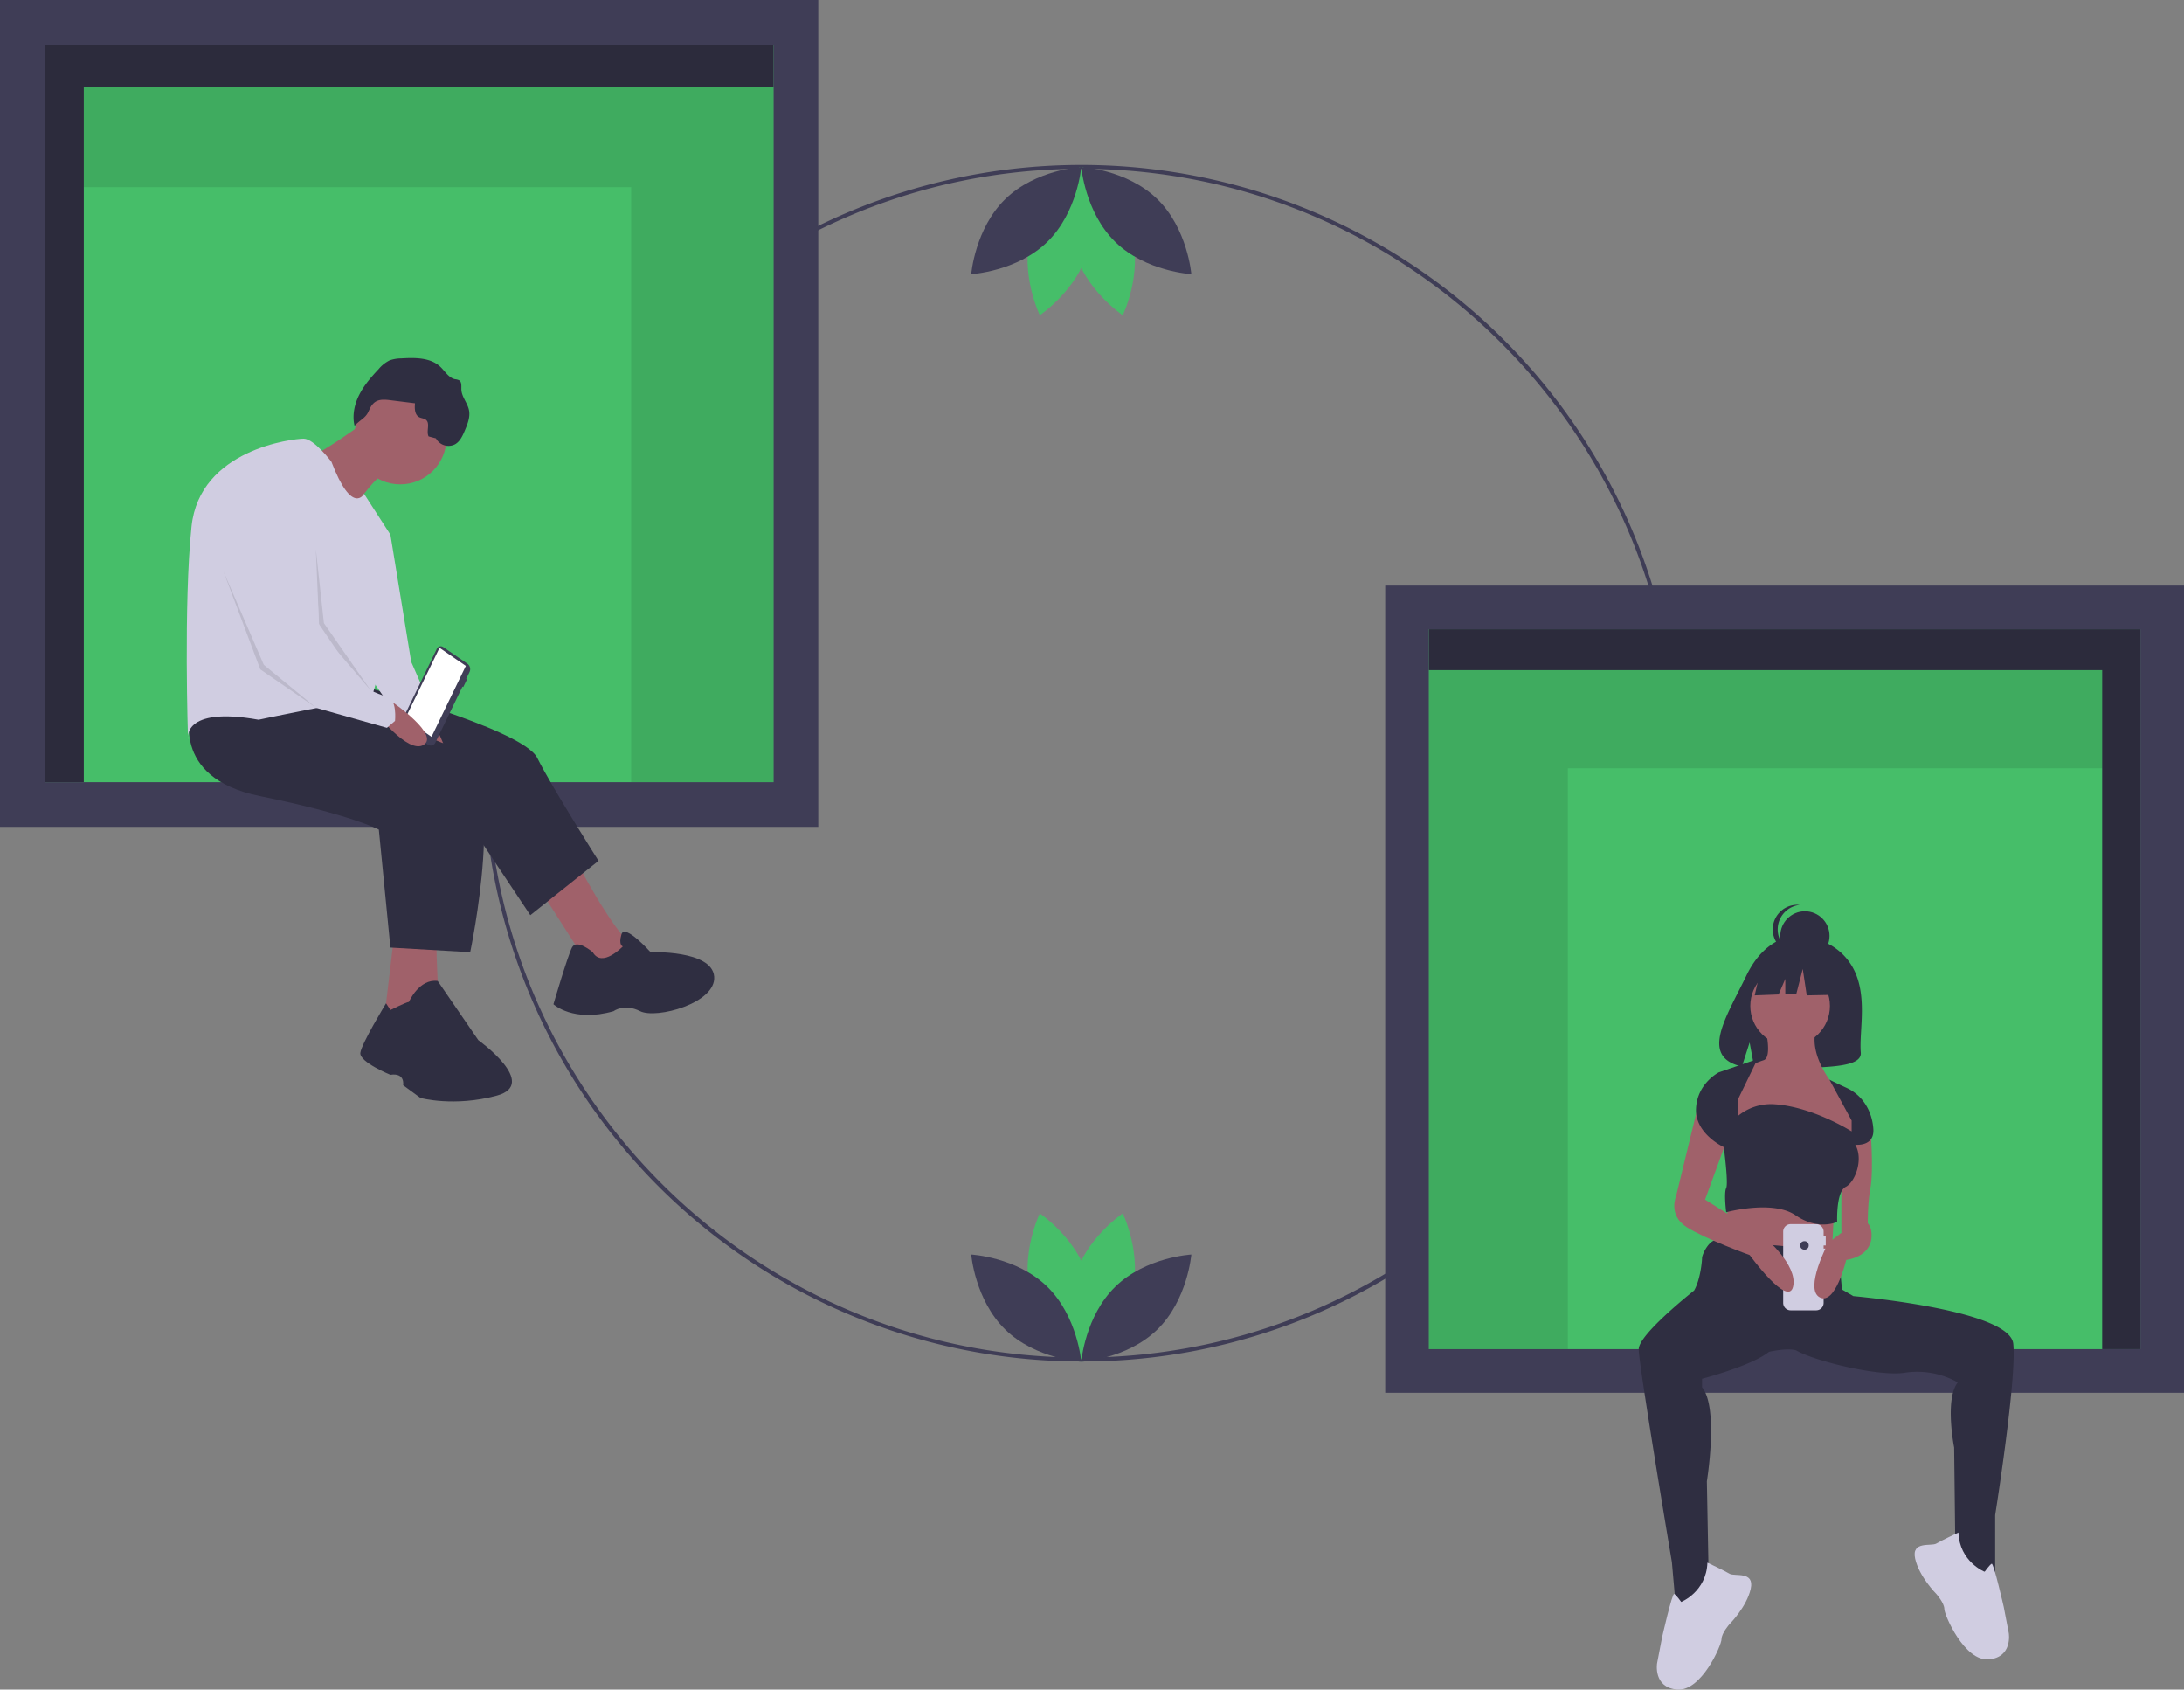 <svg id="ba0517ec-fec1-49ce-b646-53a5b94e2df0" data-name="Layer 1" xmlns="http://www.w3.org/2000/svg" width="1121" height="867.011" viewBox="0 0 1121 867.011"><rect x="0" y="0" width="1121" height="867.011" fill="#808080" stroke="none"/><title>connection</title><path d="M594.5,715.121a306.999,306.999,0,1,1,217.082-89.918A304.991,304.991,0,0,1,594.5,715.121Zm0-612c-168.178,0-305,136.822-305,305s136.822,305,305,305,305-136.822,305-305S762.678,103.121,594.5,103.121Z" transform="translate(-39.5 -16.495)" fill="#3f3d56"/><path d="M620.359,681.221c-5.685,21.015-25.158,34.031-25.158,34.031s-10.255-21.057-4.57-42.073,25.158-34.031,25.158-34.031S626.044,660.206,620.359,681.221Z" transform="translate(-39.5 -16.495)" fill="#46be69"/><path d="M568.641,681.221c5.685,21.015,25.158,34.031,25.158,34.031s10.255-21.057,4.57-42.073-25.158-34.031-25.158-34.031S562.956,660.206,568.641,681.221Z" transform="translate(-39.5 -16.495)" fill="#46be69"/><path d="M576.995,676.705C592.595,691.891,594.5,715.235,594.5,715.235s-23.387-1.277-38.987-16.463-17.505-38.53-17.505-38.53S561.395,661.519,576.995,676.705Z" transform="translate(-39.5 -16.495)" fill="#3f3d56"/><path d="M612.005,676.705C596.405,691.891,594.5,715.235,594.5,715.235s23.387-1.277,38.987-16.463,17.505-38.53,17.505-38.53S627.605,661.519,612.005,676.705Z" transform="translate(-39.5 -16.495)" fill="#3f3d56"/><path d="M568.641,136.179c5.685-21.015,25.158-34.031,25.158-34.031s10.255,21.057,4.57,42.073S573.211,178.252,573.211,178.252,562.956,157.195,568.641,136.179Z" transform="translate(-39.5 -16.495)" fill="#46be69"/><path d="M620.359,136.179c-5.685-21.015-25.158-34.031-25.158-34.031s-10.255,21.057-4.57,42.073S615.789,178.252,615.789,178.252,626.044,157.195,620.359,136.179Z" transform="translate(-39.5 -16.495)" fill="#46be69"/><path d="M612.005,140.696C596.405,125.51,594.5,102.166,594.5,102.166s23.387,1.277,38.987,16.463,17.505,38.53,17.505,38.53S627.605,155.882,612.005,140.696Z" transform="translate(-39.5 -16.495)" fill="#3f3d56"/><path d="M576.995,140.696C592.595,125.51,594.5,102.166,594.5,102.166s-23.387,1.277-38.987,16.463-17.505,38.53-17.505,38.53S561.395,155.882,576.995,140.696Z" transform="translate(-39.5 -16.495)" fill="#3f3d56"/><rect x="14.628" y="12.677" width="397.455" height="404.167" fill="#46be69"/><polygon points="397.065 22.935 43.003 22.935 22.935 22.935 22.935 44.437 22.935 401.365 43.003 401.365 43.003 44.437 397.065 44.437 397.065 22.935" fill="#3f3d56"/><polygon points="397.065 22.935 43.003 22.935 22.935 22.935 22.935 44.437 22.935 401.365 43.003 401.365 43.003 44.437 397.065 44.437 397.065 22.935" opacity="0.3"/><polygon points="339.727 44.437 323.959 44.437 43.003 44.437 43.003 96.041 323.959 96.041 323.959 401.365 397.065 401.365 397.065 44.437 339.727 44.437" opacity="0.1"/><path d="M39.5,16.495V440.795h420V16.495ZM436.565,417.86H62.435v-378.43h374.13Z" transform="translate(-39.5 -16.495)" fill="#3f3d56"/><path d="M334.25,456.438s18.992,36.797,29.675,45.105-17.211,18.398-17.211,18.398L314.071,468.901Z" transform="translate(-39.5 -16.495)" fill="#a0616a"/><path d="M219.112,366.821s88.431,23.146,96.146,38.577,31.455,52.821,31.455,52.821l-35.016,27.894-34.423-51.634-94.959-42.732Z" transform="translate(-39.5 -16.495)" fill="#2f2e41"/><path d="M343.746,505.104s-8.309-7.122-10.683-2.374-9.496,29.081-9.496,29.081,10.089,9.496,30.862,3.561c0,0,5.341-4.154,13.65,0s39.171-4.154,37.984-17.805-32.642-12.463-32.642-12.463-13.249-14.843-14.933-9.202.689,6.235.689,6.235S348.494,513.413,343.746,505.104Z" transform="translate(-39.5 -16.495)" fill="#2f2e41"/><path d="M242.258,492.641l-5.935,49.853h29.081s-2.374-38.577-1.78-43.325S242.258,492.641,242.258,492.641Z" transform="translate(-39.5 -16.495)" fill="#a0616a"/><path d="M258.876,382.845s16.024,23.74,6.528,25.52-17.211-25.52-17.211-25.52Z" transform="translate(-39.5 -16.495)" fill="#a0616a"/><path d="M137.804,380.471s-11.87,35.016,35.016,44.512S233.95,442.194,233.95,442.194l5.935,60.536,40.951,2.374s19.585-91.991-5.935-103.861-79.528-25.52-79.528-25.52Z" transform="translate(-39.5 -16.495)" fill="#2f2e41"/><path d="M239.884,534.779s8.309-4.154,9.496-4.154c0,0,5.217-12.032,14.775-10.764L284.99,550.21s31.455,22.553,9.496,28.488-39.171,1.187-39.171,1.187l-8.902-6.528s1.187-6.528-6.528-5.341c0,0-16.024-6.528-15.431-11.276s13.2-25.415,13.2-25.415Z" transform="translate(-39.5 -16.495)" fill="#2f2e41"/><circle cx="205.429" cy="224.802" r="23.74" fill="#a0616a"/><path d="M225.641,233.878s-21.366,15.431-25.52,16.024S219.706,279.577,219.706,279.577s11.276-18.398,18.398-20.772S225.641,233.878,225.641,233.878Z" transform="translate(-39.5 -16.495)" fill="#a0616a"/><path d="M209.616,253.463s-8.902-11.87-14.244-11.87-53.414,5.341-57.569,45.105-1.78,109.203-1.78,109.203-3.561-17.211,36.203-10.089c0,0,47.479-10.089,55.788-10.089s11.87-84.87,11.87-84.87l-13.513-20.951S220.299,281.358,209.616,253.463Z" transform="translate(-39.5 -16.495)" fill="#d0cde1"/><path d="M230.982,286.105l8.902,4.748,10.683,65.284,14.837,33.829s-16.024-5.517-17.211,1.099l-23.74-34.335Z" transform="translate(-39.5 -16.495)" fill="#d0cde1"/><path d="M239.592,221.827l12.915,1.613c-.247,2.628-.178,5.884,2.151,7.127,1.095.584,2.484.555,3.454,1.328,2.334,1.861.051,5.862,1.368,8.54l3.777.999a7.301,7.301,0,0,0,9.921,2.976c2.538-1.524,3.832-4.436,4.974-7.168,1.364-3.263,2.757-6.769,2.074-10.24-.734-3.729-3.78-6.827-3.918-10.625-.062-1.699.297-3.817-1.135-4.733a6.055,6.055,0,0,0-2.094-.556c-3.299-.689-5.137-4.104-7.597-6.408-5.156-4.828-13.075-4.701-20.126-4.28a17.876,17.876,0,0,0-5.923,1.032,17.257,17.257,0,0,0-5.58,4.45c-3.781,4.033-7.463,8.257-9.958,13.191s-3.723,10.698-2.368,16.058c-.134-.516,4.355-3.89,4.913-4.431,1.754-1.699,1.914-2.51,2.863-4.464C231.515,221.683,234.592,221.203,239.592,221.827Z" transform="translate(-39.5 -16.495)" fill="#2f2e41"/><polygon points="162.104 281.777 163.885 323.322 190.284 354.281 166.259 319.761 162.104 281.777" opacity="0.1"/><polygon points="114.625 293.054 135.397 341.127 162.104 363.086 133.616 343.501 114.625 293.054" opacity="0.1"/><path d="M266.958,348.513l12.551,8.634a3.466,3.466,0,0,1,.959,4.264l-1.679,3.464.389.267-1.907,3.936-.389-.267-13.825,28.53a2.677,2.677,0,0,1-3.983,1.272l-11.795-8.114a3.985,3.985,0,0,1-1.103-4.903L263.631,349.575A2.236,2.236,0,0,1,266.958,348.513Z" transform="translate(-39.5 -16.495)" fill="#3f3d56"/><polygon points="207.976 368.787 221.485 378.08 239.108 341.713 225.598 332.42 207.976 368.787" fill="#fff"/><path d="M241.61,377.276s23.542,16.314,15.338,21.416-25.294-17.543-25.294-17.543Z" transform="translate(-39.5 -16.495)" fill="#a0616a"/><path d="M171.633,256.431s-30.862,8.902-21.959,36.203c2.147,6.586,4.744,13.655,7.448,20.591,8.505,21.818,18.072,42.319,18.072,42.319L202.019,379.799,238.104,389.967l4.154-3.561s1.187-11.276-4.154-12.463-13.65-5.935-13.65-5.935l-21.366-31.455S202.494,258.211,171.633,256.431Z" transform="translate(-39.5 -16.495)" fill="#d0cde1"/><rect x="758.228" y="329.361" width="387.992" height="394.544" transform="translate(1864.949 1036.772) rotate(-180)" fill="#46be69"/><polygon points="733.389 322.881 1079.02 322.881 1098.611 322.881 1098.611 343.871 1098.611 692.301 1079.02 692.301 1079.02 343.871 733.389 343.871 733.389 322.881" fill="#3f3d56"/><polygon points="733.389 322.881 1079.02 322.881 1098.611 322.881 1098.611 343.871 1098.611 692.301 1079.02 692.301 1079.02 343.871 733.389 343.871 733.389 322.881" opacity="0.3"/><polygon points="789.362 343.871 804.754 343.871 1079.02 343.871 1079.02 394.246 804.754 394.246 804.754 692.301 733.389 692.301 733.389 343.871 789.362 343.871" opacity="0.1"/><path d="M750.5,316.987V731.184h410V316.987Zm22.389,22.389h365.222V708.795H772.889Z" transform="translate(-39.5 -16.495)" fill="#3f3d56"/><path d="M990.075,512.264c-8.829-14.918-26.296-15.613-26.296-15.613s-17.021-2.177-27.939,20.544c-10.177,21.177-24.223,41.624-2.261,46.581l3.967-12.347,2.457,13.266a85.929,85.929,0,0,0,9.396.161c23.519-.759,45.917.222,45.196-8.217C993.636,545.419,998.57,526.618,990.075,512.264Z" transform="translate(-39.5 -16.495)" fill="#2f2e41"/><polygon points="886.939 616.17 885.081 649.604 939.565 655.176 941.423 620.504 922.848 608.741 886.939 616.17" fill="#a0616a"/><path d="M1072.864,706.033c-1.634-15.794-66.5-22.964-82.089-24.461l-5.829-3.4-1.857-19.812s-57.58-4.953-61.914-5.572-8.049,7.43-8.049,9.287c0,1.342-.81,10.929-4.063,16.61-7.025,5.645-28.442,23.405-28.442,30.134,0,8.049,17.026,109.278,17.026,109.278l1.857,21.051,17.336,3.096-1.238-65.629s6.191-37.767-2.477-48.293v-4.334s25.423-6.624,34.383-13.835c2.596-.558,9.892-1.932,13.922-.737.553.325,1.19.66,1.898 1a2.895,2.895,0,0,1,.256.261l.07-.107c11.591,5.425,41.325,12.268,53.485,10.323a42.557,42.557,0,0,1,27.242,4.953c-6.811,8.668-1.857,33.433-1.857,33.433l.619,53.246,8.668,10.525h11.764V793.95S1074.722,723.988,1072.864,706.033Z" transform="translate(-39.5 -16.495)" fill="#2f2e41"/><circle cx="918.824" cy="516.18" r="20.432" fill="#a0616a"/><path d="M945.941,545.676s3.096,13.621-1.238,14.859a58.594,58.594,0,0,0-9.906,4.334l-4.953,16.098v16.098l60.056,6.811,1.857-5.572v-8.049L984.947,577.871l-3.096-3.096s-13.621-14.859-10.525-29.099Z" transform="translate(-39.5 -16.495)" fill="#a0616a"/><path d="M999.497,594.898s1.857,21.67,0,31.576-1.238,24.765-1.238,24.765l-13.621-2.477V615.329l3.096-17.955Z" transform="translate(-39.5 -16.495)" fill="#a0616a"/><circle cx="926.417" cy="480.232" r="12.63" fill="#2f2e41"/><path d="M951.958,493.403A12.63,12.63,0,0,1,963.258,480.844a12.758,12.758,0,0,0-1.329-.071,12.63,12.63,0,0,0,0,25.259,12.758,12.758,0,0,0,1.329-.071A12.63,12.63,0,0,1,951.958,493.403Z" transform="translate(-39.5 -16.495)" fill="#2f2e41"/><polygon points="946.671 494.331 929.415 485.292 905.584 488.99 900.654 510.766 912.927 510.294 916.356 502.294 916.356 510.162 922.019 509.944 925.306 497.207 927.36 510.766 947.493 510.355 946.671 494.331" fill="#2f2e41"/><path d="M915.879,818.356s8.786,4.134,11.37,5.685,12.92-1.55,10.853,7.752-10.853,18.088-10.853,18.088-4.134,4.651-4.134,7.752-10.336,26.874-22.739,25.84-10.336-13.437-10.336-13.437l2.584-13.437s5.168-22.739,6.202-22.222,3.618,4.134,3.618,4.134S915.362,833.343,915.879,818.356Z" transform="translate(-39.5 -16.495)" fill="#d0cde1"/><path d="M1044.728,802.877s-8.786,4.134-11.37,5.685-12.92-1.55-10.853,7.752,10.853,18.088,10.853,18.088,4.134,4.651,4.134,7.752,10.336,26.874,22.739,25.84,10.336-13.437,10.336-13.437l-2.584-13.437s-5.168-22.739-6.202-22.222-3.618,4.134-3.618,4.134S1045.245,817.864,1044.728,802.877Z" transform="translate(-39.5 -16.495)" fill="#d0cde1"/><path d="M976.61,655.57v-4.914h-1.092v-2.184a3.822,3.822,0,0,0-3.822-3.822H958.594a3.822,3.822,0,0,0-3.822,3.822v36.579a3.822,3.822,0,0,0,3.822,3.822h13.103a3.822,3.822,0,0,0,3.822-3.822V662.121h1.092v-4.914h-1.092v-1.638Z" transform="translate(-39.5 -16.495)" fill="#d0cde1"/><circle cx="926.191" cy="639.075" r="2.184" fill="#3f3d56"/><path d="M910.96,584.372l-11.144,45.816s-4.334,9.906,5.572,16.098S937.583,660.526,937.583,660.526s19.812,27.242,22.289,16.098-14.859-25.385-14.859-25.385L914.675,632.046l11.764-32.195Z" transform="translate(-39.5 -16.495)" fill="#a0616a"/><path d="M991.448,641.952s9.287-1.238,8.668,9.287S987.114,663.003,987.114,663.003,981.542,686.53,973.493,682.196s4.334-27.861,4.334-27.861l10.525-8.049Z" transform="translate(-39.5 -16.495)" fill="#a0616a"/><path d="M931.701,580.348l9.906-20.432L921.795,566.727s-11.144,5.572-11.764,18.574,14.24,19.812,14.24,19.812,2.477,18.574,1.238,21.051,0,12.383,0,12.383,23.837-6.501,35.6,1.548,21.36,3.405,21.36,3.405-.619-15.478,4.334-17.955,9.287-14.24,4.953-21.67c0,0,9.906,1.238,9.287-8.049s-5.572-17.336-13.621-21.051-8.939-4.308-8.939-4.308l11.415,21.025v5.572s-20.208-12.899-40.201-13.974a26.63,26.63,0,0,0-17.998,5.925l-0.0 0Z" transform="translate(-39.5 -16.495)" fill="#2f2e41"/></svg>